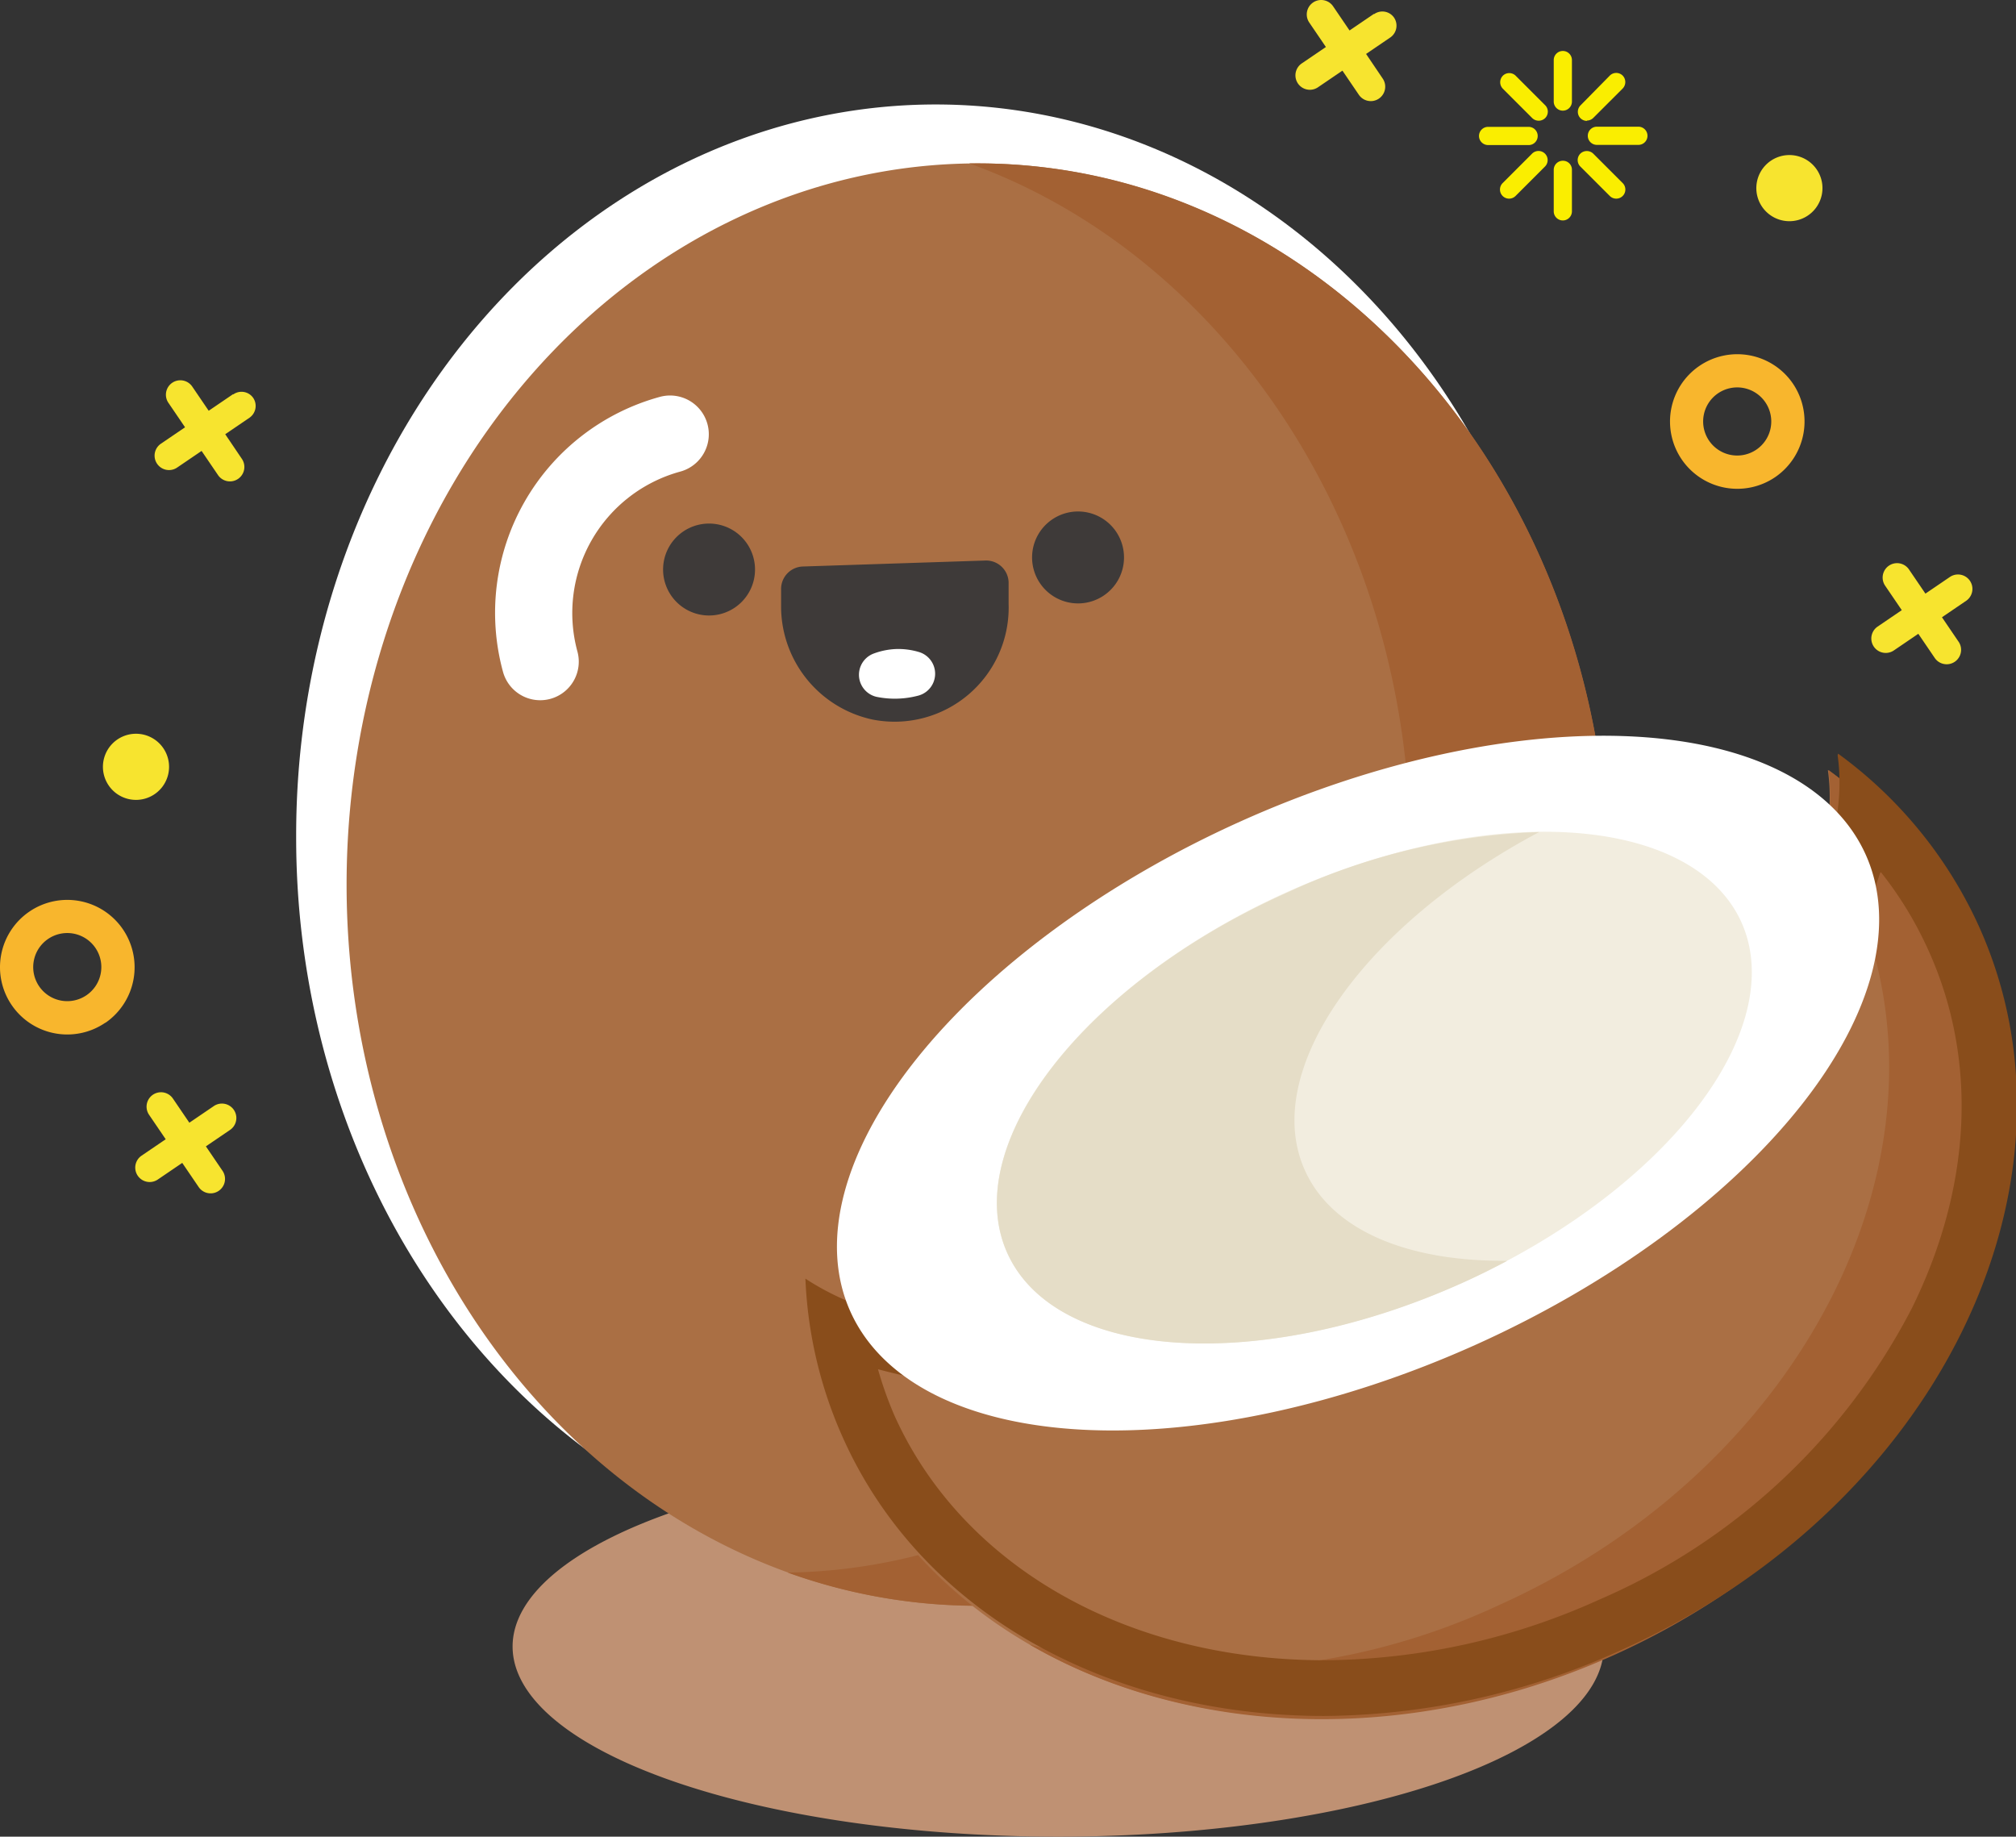 <?xml version="1.0" standalone="no"?><!DOCTYPE svg PUBLIC "-//W3C//DTD SVG 1.1//EN" "http://www.w3.org/Graphics/SVG/1.1/DTD/svg11.dtd"><svg t="1696820946061" class="icon" viewBox="0 0 1124 1024" version="1.1" xmlns="http://www.w3.org/2000/svg" p-id="203243" xmlns:xlink="http://www.w3.org/1999/xlink" width="219.531" height="200"><rect x="0" y="0" width="1124" height="1024" fill="#333333" stroke="none"/><path d="M285.791 917.989a304.206 106.011 0 1 0 608.412 0 304.206 106.011 0 1 0-608.412 0Z" fill="#BF9173" p-id="203244"></path><path d="M984.359 117.65a18.437 18.437 0 1 0-4.24-18.437 18.437 18.437 0 0 0 4.24 18.437z m0 0M765.976 7.767l-13.551 9.218-9.218-13.551a8.02 8.02 0 0 0-13.182 9.218l9.218 13.551-13.551 9.218a8.02 8.02 0 1 0 9.218 13.182l13.551-9.218 9.218 13.551a8.02 8.02 0 0 0 13.182-9.218l-9.218-13.643 13.551-9.218a8.02 8.02 0 0 0 2.028-11.062 7.928 7.928 0 0 0-11.062-1.936zM1087.051 321.745l-13.551 9.218-9.218-13.551a8.02 8.02 0 0 0-13.182 9.218l9.218 13.551-13.551 9.218a8.02 8.02 0 1 0 9.218 13.182l13.551-9.218 9.218 13.551a8.02 8.02 0 1 0 13.182-9.218l-9.218-13.551 13.551-9.218a8.02 8.02 0 1 0-9.218-13.182z" fill="#F7E42F" p-id="203245"></path><path d="M989.798 265.974a37.519 37.519 0 1 1 9.771-52.176 37.611 37.611 0 0 1-9.771 52.176z m-31.988-46.645a18.99 18.99 0 1 0 26.457 4.978 18.99 18.99 0 0 0-26.457-4.978z m0 0" fill="#F8B62D" p-id="203246"></path><path d="M62.522 440.293a18.437 18.437 0 1 0-4.24-18.437 18.437 18.437 0 0 0 4.24 18.437z m0 0M129.908 219.79l-13.551 9.218-9.218-13.551a8.02 8.02 0 0 0-13.182 9.218l9.218 13.551-13.551 9.218a8.02 8.02 0 1 0 9.218 13.182l13.551-9.218 9.218 13.551a8.02 8.02 0 0 0 13.182-9.218l-9.218-13.643 13.551-9.218a8.02 8.02 0 0 0 2.028-11.062 7.928 7.928 0 0 0-11.062-1.936zM119.123 616.732l-13.551 9.218-9.218-13.551a8.02 8.02 0 0 0-13.182 9.218l9.218 13.551-13.551 9.218a8.02 8.02 0 1 0 9.218 13.182l13.551-9.218 9.218 13.551a8.02 8.02 0 1 0 13.182-9.218l-9.218-13.551 13.551-9.218a8.02 8.02 0 1 0-9.218-13.182z" fill="#F7E42F" p-id="203247"></path><path d="M58.742 570.18a37.519 37.519 0 1 1 9.771-52.084 37.611 37.611 0 0 1-9.771 52.176zM26.755 523.535a18.99 18.99 0 1 0 26.457 4.978 18.99 18.99 0 0 0-26.457-4.978z m0 0" fill="#F8B62D" p-id="203248"></path><path d="M845.069 42.244a5.07 5.07 0 0 0-7.19 0 5.162 5.162 0 0 0 0 7.19l16.409 16.409a5.162 5.162 0 0 0 7.19 0 5.07 5.07 0 0 0 0-7.19z m43.234 43.419a5.162 5.162 0 0 0-7.19 0 5.07 5.07 0 0 0 0 7.19l16.409 16.409a5.07 5.07 0 0 0 7.19-7.19z m-3.595-18.437a5.162 5.162 0 0 0 3.595-1.475l16.409-16.409a5.162 5.162 0 0 0 0-7.19 5.07 5.07 0 0 0-7.19 0l-16.317 16.593a5.07 5.07 0 0 0 0 7.19 5.162 5.162 0 0 0 3.595 1.475z m-30.513 18.437l-16.409 16.409a5.07 5.07 0 0 0 7.19 7.19l16.409-16.409a5.07 5.07 0 1 0-7.19-7.19zM857.33 75.799a5.07 5.07 0 0 0-5.07-5.07H829.675a5.07 5.07 0 0 0 0 10.14h23.046a5.07 5.07 0 0 0 4.609-5.07z m56.048-5.162h-23.046a5.07 5.07 0 0 0 0 10.14h23.138a5.07 5.07 0 0 0 0-10.14z m-42.036-42.22a5.07 5.07 0 0 0-5.07 5.07v23.138a5.07 5.07 0 0 0 10.14 0V33.486a5.07 5.07 0 0 0-5.07-5.07z m0 61.21a5.07 5.07 0 0 0-5.07 5.07v23.138a5.07 5.07 0 0 0 10.14 0v-23.138a4.978 4.978 0 0 0-5.07-5.07z m0 0" fill="#FAEE00" p-id="203249"></path><path d="M165.122 466.381a407.452 356.567 90 1 0 713.133 0 407.452 356.567 90 1 0-713.133 0Z" fill="#FFFFFF" p-id="203250"></path><path d="M193.238 493.206a402.105 351.865 90 1 0 703.73 0 402.105 351.865 90 1 0-703.73 0Z" fill="#AA6F44" p-id="203251"></path><path d="M545.104 91.101h-4.701C683.01 142.54 786.348 295.011 786.348 474.77c0 220.319-155.053 399.063-347.164 402.013a311.489 311.489 0 0 0 105.919 18.437c194.323 0 351.865-180.035 351.865-402.105S739.519 91.101 545.104 91.101z" fill="#A36133" p-id="203252"></path><path d="M419.918 310.314a25.627 25.627 0 1 1-18.99-17.791 25.627 25.627 0 0 1 18.99 17.791zM625.672 303.677A25.627 25.627 0 1 1 606.682 285.793a25.627 25.627 0 0 1 18.99 17.884zM486.659 401.207a64.529 64.529 0 0 1-51.162-62.04v-10.325a12.537 12.537 0 0 1 12.168-12.998l101.402-3.319A12.537 12.537 0 0 1 562.342 324.602v12.168a63.607 63.607 0 0 1-75.683 64.436z" fill="#3E3A39" p-id="203253"></path><path d="M499.841 361.845a40.192 40.192 0 0 0-12.353 2.397 12.629 12.629 0 0 0 1.106 24.244 50.885 50.885 0 0 0 23.691-0.737 12.629 12.629 0 0 0 0-24.244 40.192 40.192 0 0 0-12.445-1.659zM280.444 374.566a21.479 21.479 0 1 0 41.483-11.339 81.767 81.767 0 0 1 57.338-100.296A21.479 21.479 0 0 0 367.926 221.264a124.817 124.817 0 0 0-87.482 153.301z" fill="#FFFFFF" p-id="203254"></path><path d="M1019.112 429.323C1031.28 516.252 933.658 630.468 783.583 697.946c-131.73 59.274-264.014 64.529-332.599 19.266a237.004 237.004 0 0 0 20.557 88.404c64.344 142.055 256.086 194.323 428.562 116.244S1160.614 666.419 1097.007 524.364a240.323 240.323 0 0 0-77.895-95.041z" fill="#AA6F44" p-id="203255"></path><path d="M1097.007 524.364a240.323 240.323 0 0 0-77.526-95.041 117.811 117.811 0 0 1-1.659 39.916 234.239 234.239 0 0 1 14.565 27.655c63.975 142.055-23.968 320.246-196.536 397.957a379.52 379.52 0 0 1-261.802 22.032c88.496 51.438 212.022 57.338 326.33 5.623 172.199-77.895 260.235-256.086 196.628-398.141z" fill="#A36133" p-id="203256"></path><path d="M1048.703 486.293a206.584 206.584 0 0 1 26.457 43.511c27.655 61.026 24.152 131.915-9.218 199.578a354.354 354.354 0 0 1-174.412 162.52 376.478 376.478 0 0 1-153.117 33.739c-109.975 0-201.79-52.268-239.678-136.34a205.017 205.017 0 0 1-9.218-25.904A318.863 318.863 0 0 0 573.865 774.367a566.561 566.561 0 0 0 225.481-52.637c127.767-57.523 221.241-148.692 248.896-235.068m-23.691-65.543c12.353 87.851-86.653 203.91-238.387 272.218a531.439 531.439 0 0 1-212.76 49.964c-50.332 0-93.659-10.232-124.356-30.421A240.231 240.231 0 0 0 470.158 802.022c44.433 98.729 149.891 154.684 268.07 154.684a405.608 405.608 0 0 0 165.931-36.873c175.149-78.725 264.014-259.313 199.209-403.304a243.549 243.549 0 0 0-78.541-96.332z" fill="#894D1B" p-id="203257"></path><path d="M474.15 731.301a159.939 310.382 65.76 1 0 566.034-254.861 159.939 310.382 65.76 1 0-566.034 254.861Z" fill="#FFFFFF" p-id="203258"></path><path d="M561.561 698.517a119.378 224.467 65.76 1 0 409.354-184.314 119.378 224.467 65.76 1 0-409.354 184.314Z" fill="#F2EDDF" p-id="203259"></path><path d="M727.535 652.5c-24.982-55.31 32.633-136.524 130.624-188.608A361.729 361.729 0 0 0 717.303 497.816C604.193 548.424 534.687 638.488 561.604 698.592s140.672 67.571 253.69 16.685c8.665-3.872 16.962-8.02 25.074-12.353-54.757 0.553-97.623-16.501-112.833-50.424z" fill="#E5DDC7" p-id="203260"></path></svg>